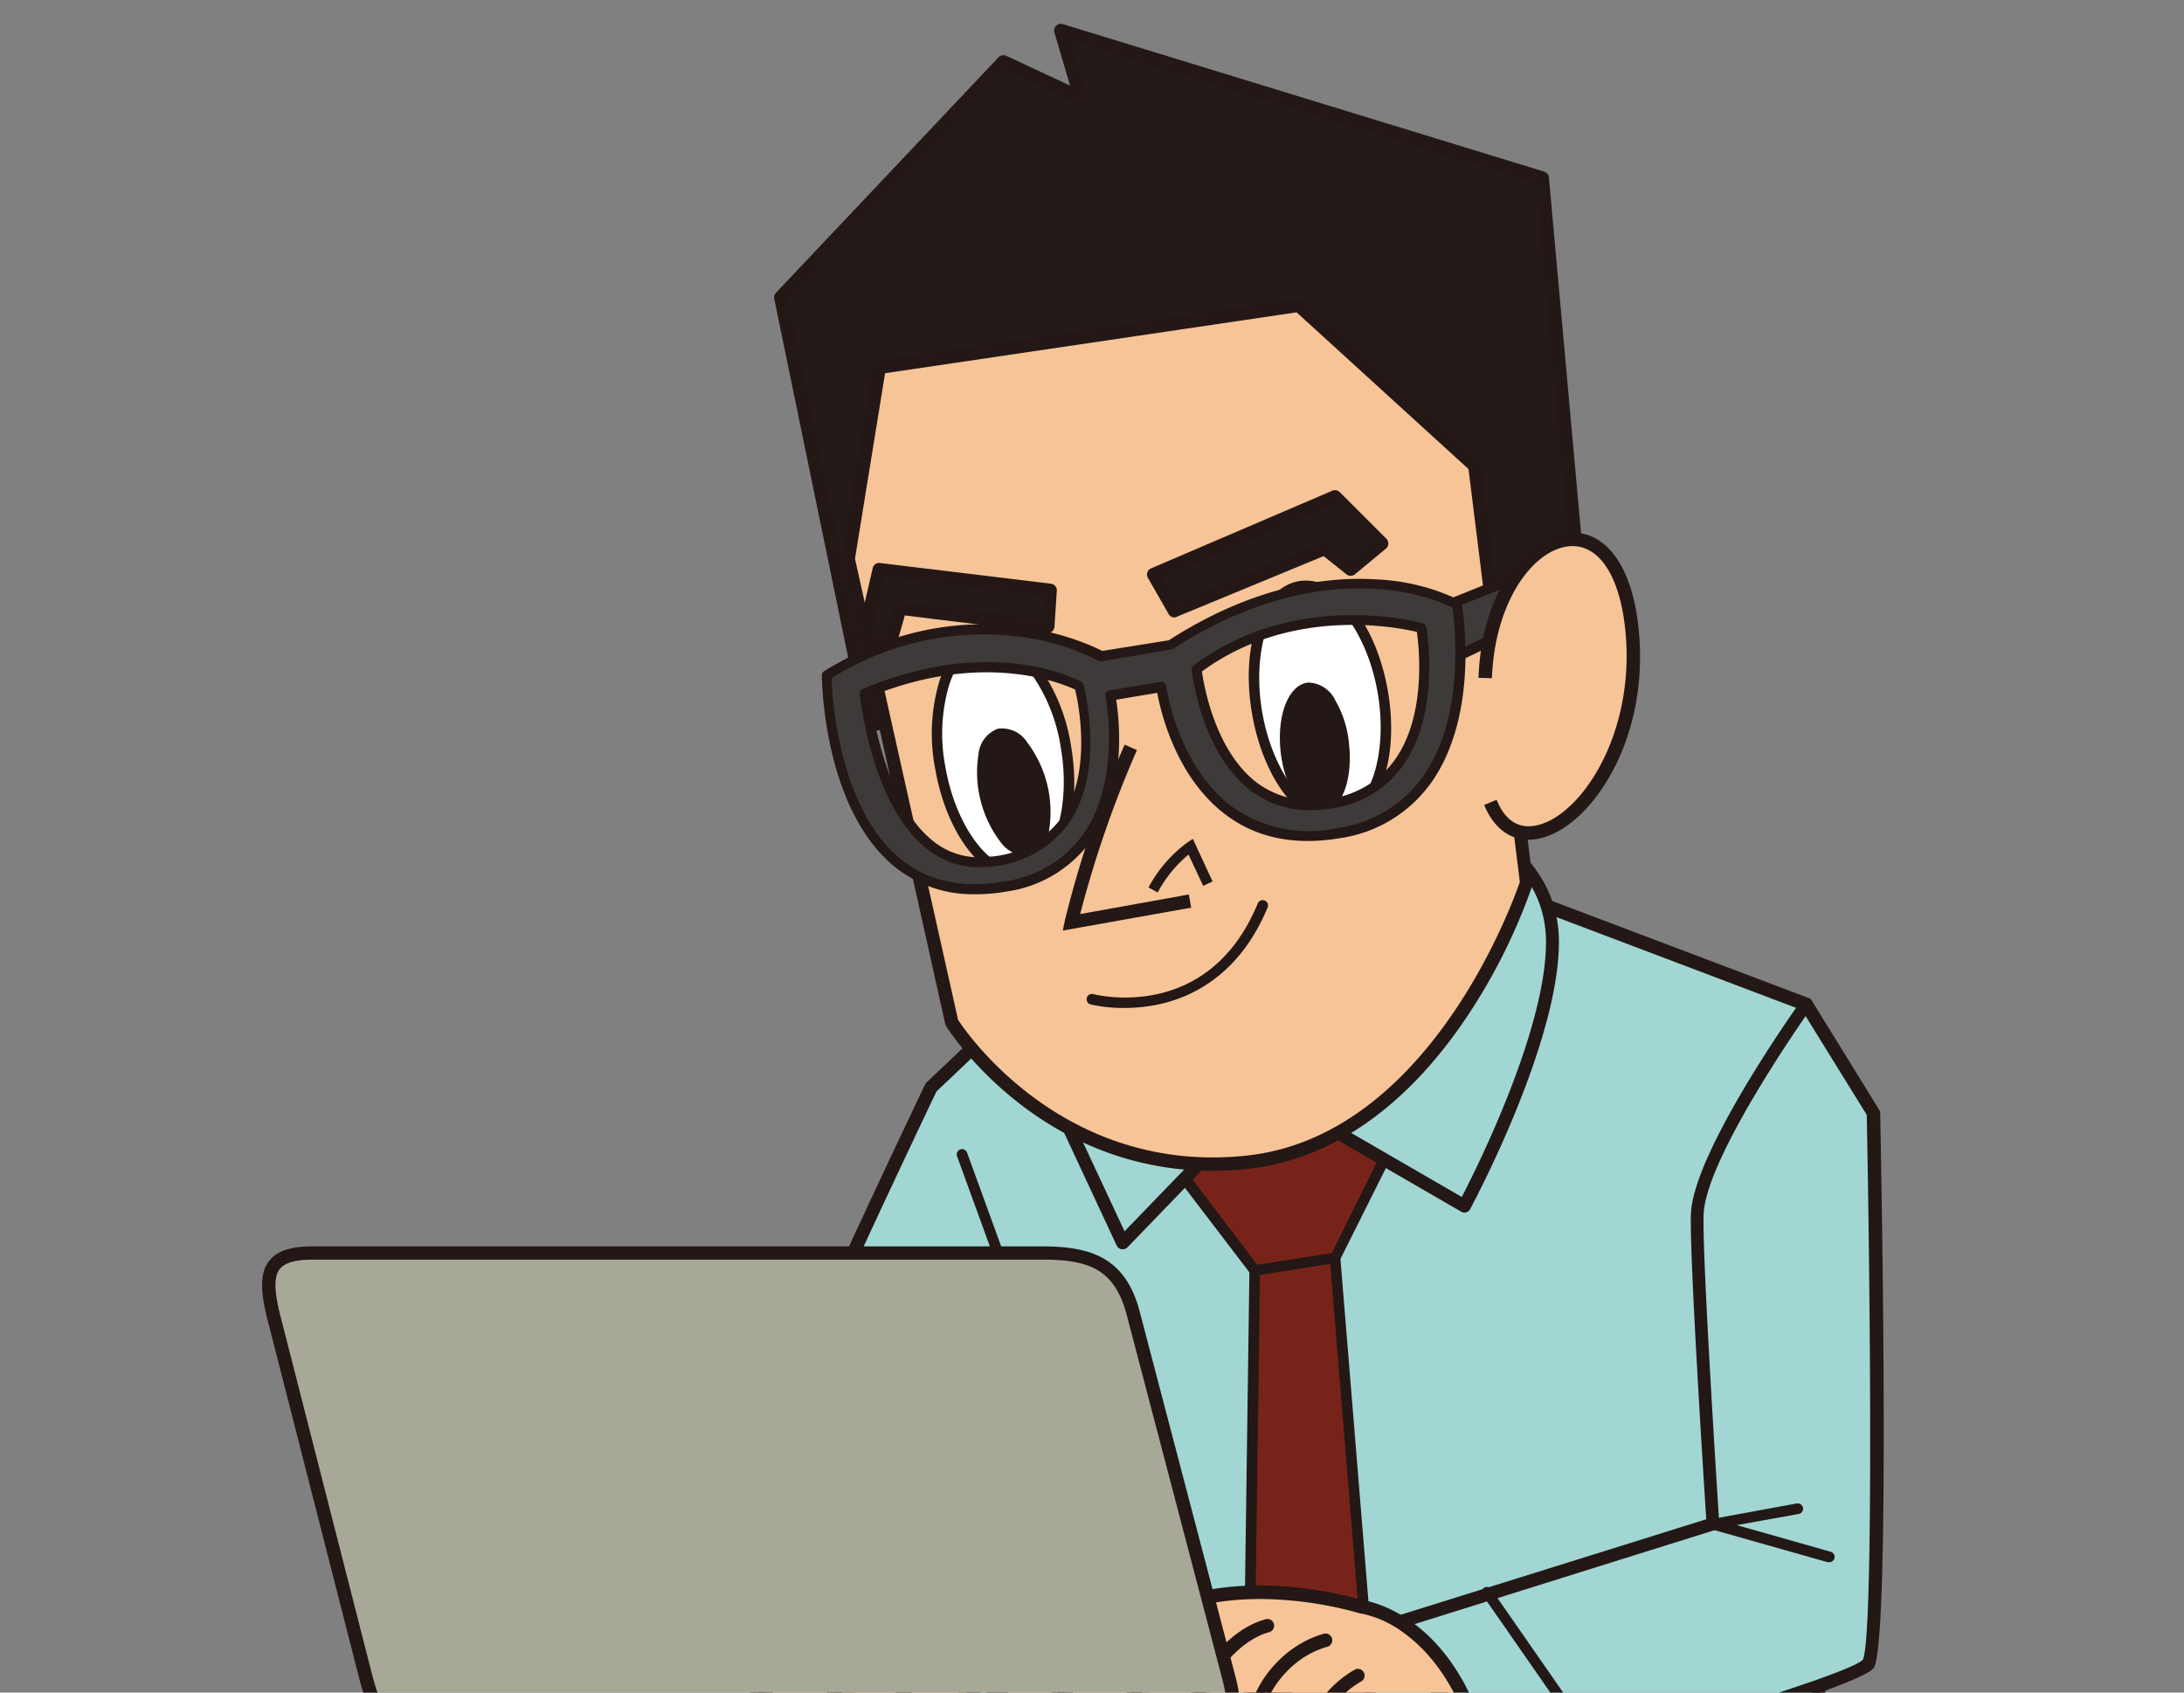 <svg xmlns="http://www.w3.org/2000/svg" xmlns:xlink="http://www.w3.org/1999/xlink" width="200" height="155" viewBox="0 0 200 155">
  <rect x="0" y="0" width="200" height="155" fill="#808080" stroke="none"/>
  <defs>
    <clipPath id="clip-path">
      <rect id="長方形_1289" data-name="長方形 1289" width="200" height="155" transform="translate(860 4514)" fill="#fff"/>
    </clipPath>
  </defs>
  <g id="foot_nav_08" transform="translate(-860 -4514)" clip-path="url(#clip-path)">
    <g id="レイヤー_2" data-name="レイヤー 2" transform="translate(884 4516.18)">
      <g id="レイヤー_3" data-name="レイヤー 3" transform="translate(0 0)">
        <path id="パス_1" data-name="パス 1" d="M161.369,127.137l-35.1-13.277-26.553,3.319-18.5,17.543s-20.4,42.658-20.4,46.959c0,2.842,7.351,12.094,7.351,12.094l12.571-9.01-2.849-3.084L83.181,169.8l1.828,32.755h76.361C165.165,173.141,161.369,127.137,161.369,127.137Z" transform="translate(-19.956 -37.341)" fill="#a1d6d3"/>
        <path id="パス_2" data-name="パス 2" d="M161.077,202.857H84.716a.6.6,0,0,1-.6-.564l-1.693-30.275-4.112,9.252,2.58,2.8a.625.625,0,0,1,.155.47.6.6,0,0,1-.249.423l-12.571,9.01a.6.6,0,0,1-.82-.114c-.759-.961-7.478-9.494-7.478-12.464,0-4.381,19.619-45.467,20.452-47.214A.557.557,0,0,1,80.51,134l18.5-17.55a.6.6,0,0,1,.336-.161l26.56-3.3a.591.591,0,0,1,.289,0l35.1,13.277a.611.611,0,0,1,.383.517c.04.457,3.756,46.4,0,75.534a.6.6,0,0,1-.6.538Zm-75.79-1.176h75.252c3.46-27.615.309-69.937-.04-74.379l-34.6-13.1-26.2,3.279L81.424,134.821c-5.691,11.906-20.284,43.189-20.284,46.6,0,1.854,3.978,7.586,6.867,11.268l11.55-8.278-2.385-2.587a.6.6,0,0,1-.107-.672l5.281-11.879a.6.6,0,0,1,.672-.349.611.611,0,0,1,.49.558Z" transform="translate(-19.664 -37.05)" fill="#231815"/>
        <path id="パス_3" data-name="パス 3" d="M102.765,175.2a.5.5,0,0,1-.464-.316L94.715,154.02a.487.487,0,1,1,.914-.336l7.592,20.869a.49.49,0,0,1-.3.625.449.449,0,0,1-.161.027Z" transform="translate(-31.067 -50.303)" fill="#231815"/>
        <path id="パス_4" data-name="パス 4" d="M127.2,149.164l10.435-1.424,6.638,3.319-5.214,10.434-7.357,1.142-7.35-9.682Z" transform="translate(-40.8 -48.457)" fill="#78231a"/>
        <path id="パス_5" data-name="パス 5" d="M131.454,162.881a.49.49,0,0,1-.39-.195L123.674,153a.5.5,0,0,1,0-.585l2.849-3.8a.47.47,0,0,1,.322-.188L137.3,147a.464.464,0,0,1,.282.047l6.638,3.319a.484.484,0,0,1,.222.672l-5.221,10.435a.464.464,0,0,1-.356.262l-7.35,1.149Zm-6.719-10.172,6.954,9.158L138.5,160.8l4.844-9.776L137.3,148l-10.078,1.344Z" transform="translate(-40.547 -48.212)" fill="#231815"/>
        <path id="パス_6" data-name="パス 6" d="M125.711,137.283l-13.283,13.754L102.47,129.7l4.267-9.487Z" transform="translate(-33.621 -39.425)" fill="#a1d6d3"/>
        <path id="パス_7" data-name="パス 7" d="M112.135,151.353h-.094a.611.611,0,0,1-.45-.336l-9.957-21.366a.585.585,0,0,1,0-.5l4.26-9.487a.6.6,0,0,1,.423-.343.6.6,0,0,1,.524.148l18.981,17.1a.6.6,0,0,1,.195.423.585.585,0,0,1-.168.437l-13.277,13.754A.6.6,0,0,1,112.135,151.353Zm-9.3-21.944,9.474,20.3,12.242-12.679-17.9-16.125Z" transform="translate(-33.329 -39.13)" fill="#231815"/>
        <path id="パス_8" data-name="パス 8" d="M137.06,133.575l18.02,10.435s8.063-14.977,8.063-24.188c0-8.063-8.063-10.912-8.063-10.912Z" transform="translate(-44.971 -35.717)" fill="#a1d6d3"/>
        <path id="パス_9" data-name="パス 9" d="M154.786,144.278a.618.618,0,0,1-.3-.081l-18.02-10.434a.6.6,0,0,1-.289-.4.612.612,0,0,1,.108-.477l18.02-24.658a.6.6,0,0,1,.672-.215c.081.034,8.459,3.084,8.459,11.476,0,9.252-7.8,23.852-8.13,24.47a.6.6,0,0,1-.37.3.673.673,0,0,1-.148.02Zm-17.147-11.214,16.9,9.783c1.431-2.741,7.713-15.366,7.713-23.328,0-6.6-5.651-9.494-7.256-10.179Z" transform="translate(-44.677 -35.414)" fill="#231815"/>
        <path id="パス_10" data-name="パス 10" d="M91.1,3.762,70.7,25.343l8.063,39.124,65.456-8.3-3.8-41.738L96.313.92l1.9,6.161Z" transform="translate(-23.198 -0.285)" fill="#241a17"/>
        <path id="パス_11" data-name="パス 11" d="M78.464,64.776a.618.618,0,0,1-.6-.49L69.8,25.154a.6.6,0,0,1,.155-.544L90.35,3.029a.618.618,0,0,1,.672-.134l5.866,2.735L95.463.784A.618.618,0,0,1,96.2-.008l44.11,13.518a.611.611,0,0,1,.43.531l3.776,41.765a.618.618,0,0,1-.538.672L78.545,64.769ZM71.073,25.221l7.881,38.258,64.3-8.157-3.709-40.73L96.948,1.537,98.5,6.59a.611.611,0,0,1-.847.739L90.935,4.2Z" transform="translate(-22.899 0.026)" fill="#231815"/>
        <path id="パス_12" data-name="パス 12" d="M79.88,61.554,89.367,104s9.01,14.7,27.03,12.806S142.01,91.178,142.01,91.178L137.266,53,121.141,38.3,82.729,44.011Z" transform="translate(-26.21 -12.549)" fill="#f7c498"/>
        <path id="パス_13" data-name="パス 13" d="M112.971,117.285c-16.125,0-24.329-13.122-24.417-13.263l-.074-.188L79,61.269v-.114l2.9-17.987,39.151-5.8,16.508,15.05v.228l4.757,38.3-.04.128a53.141,53.141,0,0,1-6.121,12.249c-5.536,8.224-12.45,12.994-20.009,13.787A31.069,31.069,0,0,1,112.971,117.285ZM89.656,103.457c.759,1.169,9.675,14.2,26.392,12.437S140.465,92.68,141.1,90.833l-4.7-37.814L120.657,38.667,82.971,44.243,80.216,61.236Z" transform="translate(-25.921 -12.244)" fill="#231815"/>
        <ellipse id="楕円形_1" data-name="楕円形 1" cx="5.832" cy="10.797" rx="5.832" ry="10.797" transform="translate(60.246 57.539) rotate(-9.91)" fill="#fff"/>
        <path id="パス_14" data-name="パス 14" d="M99.1,105.642c-3.272,0-6.484-4.233-7.505-10.078a16.851,16.851,0,0,1,.383-8.063c.793-2.372,2.177-3.843,3.89-4.139h0c1.713-.3,3.507.611,5.059,2.573a16.945,16.945,0,0,1,3.091,7.445c1.088,6.222-.793,11.577-4.273,12.181A3.5,3.5,0,0,1,99.1,105.642ZM96.507,84.269a2.8,2.8,0,0,0-.477.04h0c-1.344.242-2.473,1.485-3.151,3.514a15.857,15.857,0,0,0-.349,7.579c.961,5.516,4.193,9.756,7.055,9.252s4.461-5.583,3.5-11.093a15.843,15.843,0,0,0-2.9-7.015C99.013,85.062,97.723,84.269,96.507,84.269Zm-.558-.423Z" transform="translate(-29.949 -27.316)" fill="#231815"/>
        <path id="パス_15" data-name="パス 15" d="M99.616,96.711c-1.438.37-2.016,3.057-1.236,6.047s2.526,5.046,3.964,4.7,2.016-3.057,1.23-6.007S101.047,96.348,99.616,96.711Z" transform="translate(-32.165 -31.701)" fill="#231815"/>
        <path id="パス_16" data-name="パス 16" d="M101.851,107.687a3.124,3.124,0,0,1-2.264-1.3,10.562,10.562,0,0,1-2.016-7.962,2.762,2.762,0,0,1,1.781-2.4h0a2.729,2.729,0,0,1,2.688,1.25,10.562,10.562,0,0,1,2.016,7.962,2.752,2.752,0,0,1-1.781,2.4A2.063,2.063,0,0,1,101.851,107.687Zm-2.063-10.75a.752.752,0,0,0-.215,0h0c-.5.128-.9.732-1.088,1.666a9.662,9.662,0,0,0,1.828,7.162c.611.726,1.256,1.068,1.754.941s.9-.732,1.088-1.666a8.694,8.694,0,0,0-.195-3.763,8.815,8.815,0,0,0-1.626-3.4,2.284,2.284,0,0,0-1.579-.961Zm-.329-.437Z" transform="translate(-31.974 -31.47)" fill="#231815"/>
        <ellipse id="楕円形_2" data-name="楕円形 2" cx="5.832" cy="10.797" rx="5.832" ry="10.797" transform="translate(89.266 52.526) rotate(-9.91)" fill="#fff"/>
        <path id="パス_17" data-name="パス 17" d="M142.288,98.179c-3.265,0-6.477-4.233-7.5-10.078-1.088-6.222.786-11.577,4.267-12.188h0c3.487-.6,7.068,3.8,8.157,10.018s-.793,11.577-4.273,12.188A3.508,3.508,0,0,1,142.288,98.179Zm-3.064-21.326h0c-2.862.5-4.468,5.583-3.507,11.093s4.193,9.749,7.062,9.245,4.461-5.577,3.5-11.093-4.186-9.742-7.055-9.245Z" transform="translate(-44.124 -24.872)" fill="#231815"/>
        <path id="パス_18" data-name="パス 18" d="M141.565,90.466c-1.471.161-2.4,2.741-2.076,5.772s1.781,5.375,3.252,5.2,2.4-2.741,2.076-5.765S143.036,90.312,141.565,90.466Z" transform="translate(-45.747 -29.663)" fill="#231815"/>
        <path id="パス_19" data-name="パス 19" d="M142.368,101.691c-1.68,0-3.239-2.412-3.581-5.63-.356-3.359.739-6.1,2.5-6.3h0a2.8,2.8,0,0,1,2.506,1.626,9.608,9.608,0,0,1,1.263,4.031c.356,3.359-.739,6.1-2.493,6.289Zm-.894-10.985h-.087c-1.041.114-1.975,2.3-1.66,5.254s1.707,4.9,2.728,4.777,1.975-2.291,1.66-5.247a8.735,8.735,0,0,0-1.122-3.595C142.516,91.129,141.965,90.706,141.475,90.706Zm-.141-.47Z" transform="translate(-45.515 -29.432)" fill="#231815"/>
        <path id="パス_20" data-name="パス 20" d="M99.073,76.225,83.424,74.33,82,80.491l2.372.712.947-3.319,13.518,1.66Z" transform="translate(-26.905 -24.371)" fill="#241a17"/>
        <path id="パス_21" data-name="パス 21" d="M84.072,81.533a.731.731,0,0,1-.175,0l-2.372-.712A.611.611,0,0,1,81.1,80.1l1.424-6.168a.6.6,0,0,1,.672-.47l15.648,1.895a.611.611,0,0,1,.538.672L99.169,79.3a.625.625,0,0,1-.222.43.612.612,0,0,1-.464.134l-13.015-1.6-.806,2.815a.6.6,0,0,1-.3.37.591.591,0,0,1-.3.081ZM82.426,79.78l1.223.37.779-2.688a.625.625,0,0,1,.672-.443L97.973,78.6l.155-2.1L83.595,74.714Z" transform="translate(-26.605 -24.083)" fill="#231815"/>
        <path id="パス_22" data-name="パス 22" d="M121.53,71.555l1.895,3.319,13.754-5.691,2.372,1.9,2.849-2.372-4.267-4.273Z" transform="translate(-39.875 -21.126)" fill="#241a17"/>
        <path id="パス_23" data-name="パス 23" d="M123.124,75.194a.618.618,0,0,1-.531-.309l-1.9-3.319a.631.631,0,0,1-.047-.5.6.6,0,0,1,.343-.37l16.6-7.115a.618.618,0,0,1,.672.134l4.267,4.267a.611.611,0,0,1-.04.907l-2.835,2.352a.618.618,0,0,1-.779,0l-2.09-1.666-13.438,5.55a.565.565,0,0,1-.215.074ZM122.1,71.553l1.29,2.251,13.25-5.483a.6.6,0,0,1,.618.087l2.016,1.586,1.942-1.619-3.548-3.5Z" transform="translate(-39.574 -20.828)" fill="#231815"/>
        <path id="パス_24" data-name="パス 24" d="M171.5,72.92,159.65,77.657v5.221l10.9-5.221Z" transform="translate(-52.383 -23.908)" fill="#3e3a39"/>
        <path id="パス_25" data-name="パス 25" d="M159.417,83.114a.45.45,0,0,1-.255-.074.477.477,0,0,1-.222-.4v-5.2a.484.484,0,0,1,.3-.437l11.839-4.764a.47.47,0,0,1,.477.074.477.477,0,0,1,.161.457l-.947,4.744a.464.464,0,0,1-.255.336l-10.858,5.214A.443.443,0,0,1,159.417,83.114Zm.47-5.375v4.146l10.018-4.791.732-3.655Z" transform="translate(-52.15 -23.675)" fill="#231815"/>
        <path id="パス_26" data-name="パス 26" d="M93.356,104c12.692-2.311,9.574-17.469,9.574-17.469l4.7-.786s2.11,15.789,16.226,13.391,10.824-20.963,10.824-20.963-10.972-6.134-26.2,3.716l-6.37,1.082s-11.55-6.632-25.142,1.76C76.935,84.706,77.1,106.952,93.356,104Zm17.469-19.861c9.312-7.035,20.587-3.8,20.587-3.8s2.607,14.224-8.251,16.072-12.349-12.255-12.349-12.255Zm-30.363,2.19c11.845-4.979,19.579-.672,19.579-.672s3.991,14.735-8.244,16.072C82.069,102.807,80.463,86.325,80.463,86.325Z" transform="translate(-25.254 -25.011)" fill="#3e3a39"/>
        <path id="パス_27" data-name="パス 27" d="M90.286,104.507a11.321,11.321,0,0,1-7.391-2.573c-6.443-5.335-6.6-16.952-6.6-17.469a.45.45,0,0,1,.215-.39c12.833-7.922,24.04-2.58,25.458-1.848l6.094-.974c7.942-5.113,14.721-5.852,19.015-5.577a19.29,19.29,0,0,1,7.579,1.895.47.47,0,0,1,.228.323c.067.4,1.713,10-2.768,16.367a12.437,12.437,0,0,1-8.426,5.12c-4.031.672-7.505,0-10.314-2.083-4.656-3.427-6.047-9.5-6.37-11.234l-3.763.632c.282,1.76,1,8.063-2.157,12.712a11.524,11.524,0,0,1-7.868,4.851,16.123,16.123,0,0,1-2.929.249ZM77.177,84.74c.06,1.733.672,11.852,6.269,16.488,2.533,2.1,5.765,2.8,9.608,2.1h0a10.668,10.668,0,0,0,7.277-4.461c3.406-5.032,1.948-12.41,1.935-12.484a.457.457,0,0,1,.067-.349.477.477,0,0,1,.3-.195l4.663-.786a.464.464,0,0,1,.349.081.49.49,0,0,1,.181.309c0,.074,1.048,7.391,6.087,11.086a12.178,12.178,0,0,0,9.615,1.915,11.556,11.556,0,0,0,7.834-4.744c3.9-5.536,2.869-14,2.688-15.454a19.552,19.552,0,0,0-7.1-1.7c-4.159-.262-10.75.477-18.484,5.483a.37.37,0,0,1-.168.067l-6.376,1.082a.477.477,0,0,1-.3-.054,21.816,21.816,0,0,0-7.344-2.217,26.1,26.1,0,0,0-17.106,3.83Zm13.505,17.288a7.532,7.532,0,0,1-4.865-1.754c-5-4.031-5.993-13.707-6.047-14.11a.45.45,0,0,1,.275-.464c11.919-5.012,19.66-.826,19.982-.672a.47.47,0,0,1,.222.282c.081.309,2.016,7.74-1.3,12.645a9.772,9.772,0,0,1-7.337,4.031A8.911,8.911,0,0,1,90.682,102.027ZM80.731,86.4c.222,1.733,1.458,9.756,5.664,13.169a6.719,6.719,0,0,0,5.153,1.505,8.9,8.9,0,0,0,6.719-3.608c2.829-4.146,1.505-10.522,1.223-11.7C98.268,85.2,91.1,82.166,80.731,86.4ZM121.045,96.82a8.835,8.835,0,0,1-5.456-1.794c-4.589-3.487-5.375-10.75-5.429-11.059a.457.457,0,0,1,.181-.41c9.407-7.088,20.829-3.9,20.97-3.877a.457.457,0,0,1,.322.356c.06.316,1.344,7.713-2.076,12.625a9.6,9.6,0,0,1-6.538,3.984,11.907,11.907,0,0,1-2,.175Zm-9.944-12.7c.181,1.3,1.223,7.283,5.039,10.179a8.392,8.392,0,0,0,6.719,1.451,8.735,8.735,0,0,0,5.946-3.608c2.862-4.085,2.177-10.267,1.975-11.657-1.774-.423-11.523-2.379-19.7,3.635Z" transform="translate(-25.032 -24.796)" fill="#231815"/>
        <path id="パス_28" data-name="パス 28" d="M115.746,98.55a98.519,98.519,0,0,0-5.436,16.031l10.858-1.955" transform="translate(-36.194 -32.318)" fill="#f7c498"/>
        <path id="パス_29" data-name="パス 29" d="M109.13,115.246l.188-.9A97.06,97.06,0,0,1,114.8,98.22l1.122.5a100.415,100.415,0,0,0-5.2,15.017l9.951-1.794.215,1.209Z" transform="translate(-35.807 -32.209)" fill="#231815"/>
        <path id="パス_30" data-name="パス 30" d="M121.653,115.965l-.833-.45a12.161,12.161,0,0,1,3.6-4.152l.457-.3,1.807,3.9-.86.4-1.344-2.862a11.805,11.805,0,0,0-2.829,3.474Z" transform="translate(-39.642 -36.422)" fill="#231815"/>
        <path id="パス_31" data-name="パス 31" d="M115.836,129.287a13.512,13.512,0,0,1-3.118-.329.49.49,0,0,1,.242-.947c.43.114,10.562,2.594,15.077-8.251a.49.49,0,1,1,.9.376c-2.533,6.047-6.806,8.15-9.951,8.822A14.915,14.915,0,0,1,115.836,129.287Z" transform="translate(-36.875 -39.162)" fill="#231815"/>
        <path id="パス_32" data-name="パス 32" d="M166.71,82.947c.47-12.806,11.382-18.02,13.277-5.691,2.251,14.654-9.487,25.136-12.806,17.073" transform="translate(-54.699 -23.03)" fill="#f7c498"/>
        <path id="パス_33" data-name="パス 33" d="M170.386,97.445c-1.774,0-3.218-1.109-4.078-3.185l1.142-.47c.813,2.016,2.17,2.768,3.917,2.278,4.159-1.156,9.232-9.144,7.713-19.021-.672-4.2-2.446-6.618-4.871-6.484-3.252.188-6.92,4.865-7.189,12.094l-1.23-.04c.3-8.063,4.475-13.068,8.345-13.29,3.091-.181,5.375,2.634,6.155,7.525,1.646,10.7-3.89,19.088-8.594,20.4A4.783,4.783,0,0,1,170.386,97.445Z" transform="translate(-54.397 -22.726)" fill="#231815"/>
        <path id="パス_34" data-name="パス 34" d="M142.3,168.21l-7.357,1.142-.706,51.03h12.329Z" transform="translate(-44.045 -55.174)" fill="#78231a"/>
        <path id="パス_35" data-name="パス 35" d="M146.33,220.628H133.994a.47.47,0,0,1-.343-.148.464.464,0,0,1-.141-.343l.712-51.03a.484.484,0,0,1,.41-.47l7.351-1.149a.5.5,0,0,1,.376.1.49.49,0,0,1,.188.343l4.267,52.173a.47.47,0,0,1-.128.37.484.484,0,0,1-.356.155Zm-11.819-.974H145.8L141.62,168.5l-6.43,1.008Z" transform="translate(-43.806 -54.935)" fill="#231815"/>
        <path id="パス_36" data-name="パス 36" d="M191.479,133.62s-9.487,13.283-9.957,18.974c-.249,2.983,1.418,28.609,1.418,28.609l-30.349,9.487,12.329,13.734s30.826-8.533,32.251-10.435.477-50.432.477-50.432Z" transform="translate(-50.066 -43.824)" fill="#a1d6d3"/>
        <path id="パス_37" data-name="パス 37" d="M164.626,204.763a.625.625,0,0,1-.45-.2l-12.329-13.754a.611.611,0,0,1-.128-.564.591.591,0,0,1,.4-.41l29.906-9.346c-.235-3.608-1.626-25.424-1.391-28.22.477-5.792,9.675-18.719,10.078-19.27a.6.6,0,0,1,1,.034L197.865,143a.631.631,0,0,1,.087.309c.222,11.422.84,48.887-.6,50.8s-27.386,9.218-32.567,10.649A.671.671,0,0,1,164.626,204.763ZM153.365,190.7l11.422,12.766c11.751-3.259,30.41-8.8,31.579-10.119.934-1.828.726-30.779.356-49.888l-5.6-9.05c-1.975,2.862-8.936,13.223-9.326,17.933-.242,2.909,1.4,28.267,1.418,28.529a.6.6,0,0,1-.417.611Z" transform="translate(-49.773 -43.539)" fill="#231815"/>
        <path id="パス_38" data-name="パス 38" d="M132.543,224.39s7.579,6.168,14.237,2.184c-3.359-10.529-10.542-11.476-10.542-11.476-22.737-6.262-31.579,11.026-26.876,13.754,3.42,2.016,5.825-7.492,9.709-8.634Z" transform="translate(-35.482 -70.112)" fill="#f7c498"/>
        <path id="パス_39" data-name="パス 39" d="M109.99,229.45a2.526,2.526,0,0,1-1.27-.37c-1.653-.961-1.982-3.359-.847-6.047,1.445-3.427,4.791-6.544,8.963-8.331,5.375-2.318,12.027-2.493,19.223-.517.672.108,7.693,1.438,11,11.893l.148.464-.417.255c-2.889,1.727-6.4,1.881-10.152.443a19.6,19.6,0,0,1-4.7-2.6l-13.2-4.085c-1.458.544-2.775,2.54-4.031,4.475C113.255,227.213,111.77,229.45,109.99,229.45Zm16.623-15.386c-9.837,0-15.769,5.086-17.6,9.454-.873,2.069-.739,3.877.329,4.5,1.3.753,2.5-.88,4.327-3.662,1.451-2.19,2.943-4.455,4.9-5.032l.181-.047,13.787,4.26.094.074c.067.06,7,5.583,13.1,2.372-1.66-4.925-4.2-7.525-6.047-8.849a9.829,9.829,0,0,0-3.816-1.734h-.081a34.375,34.375,0,0,0-9.171-1.337Z" transform="translate(-35.175 -69.812)" fill="#231815"/>
        <path id="パス_40" data-name="パス 40" d="M124.628,218.3c-5.543,1.518-9.487,11.382-6.1,12.329,4.072,1.142,4.811-7.021,9.064-9.1" transform="translate(-38.478 -71.609)" fill="#f7c498"/>
        <path id="パス_41" data-name="パス 41" d="M118.994,231.056a3.359,3.359,0,0,1-.927-.134c-.672-.175-1.713-.779-1.707-2.809,0-3.454,3.292-9.467,7.807-10.7a.613.613,0,1,1,.323,1.182c-3.8,1.041-6.894,6.5-6.9,9.521,0,.927.269,1.478.806,1.626,1.693.477,2.688-1.109,4.146-3.742,1.122-2.016,2.4-4.307,4.475-5.321a.614.614,0,1,1,.544,1.1c-1.733.847-2.856,2.869-3.944,4.824C122.387,228.8,121.124,231.056,118.994,231.056Z" transform="translate(-38.179 -71.309)" fill="#231815"/>
        <path id="パス_42" data-name="パス 42" d="M133.406,218.3c-5.55,1.518-9.494,11.382-6.1,12.329,4.031,1.142,4.8-7.021,9.057-9.1" transform="translate(-41.357 -71.609)" fill="#f7c498"/>
        <path id="パス_43" data-name="パス 43" d="M127.8,231.056a3.358,3.358,0,0,1-.934-.134c-.672-.175-1.713-.779-1.707-2.809,0-3.454,3.292-9.467,7.814-10.7a.613.613,0,1,1,.322,1.183c-3.8,1.041-6.9,6.5-6.907,9.521,0,.927.269,1.478.806,1.626,1.7.477,2.688-1.109,4.146-3.742,1.129-2.016,2.405-4.307,4.482-5.321a.613.613,0,0,1,.538,1.1c-1.727.847-2.856,2.869-3.944,4.824C131.194,228.8,129.93,231.056,127.8,231.056Z" transform="translate(-41.066 -71.309)" fill="#231815"/>
        <path id="パス_44" data-name="パス 44" d="M141.846,220.27c-5.55,1.518-8.385,8.735-4.992,9.682,4.031,1.135,3.7-4.367,7.948-6.45" transform="translate(-44.422 -72.255)" fill="#f7c498"/>
        <path id="パス_45" data-name="パス 45" d="M137.58,230.427a4.469,4.469,0,0,1-1.189-.175,2.688,2.688,0,0,1-1.915-2.8c0-2.923,2.849-6.954,6.914-8.063a.618.618,0,0,1,.323,1.189c-3.709,1.015-6,4.7-6.007,6.88a1.451,1.451,0,0,0,1.021,1.606c1.754.5,2.385-.4,3.554-2.284a9.863,9.863,0,0,1,3.957-4.125.618.618,0,0,1,.538,1.109,8.712,8.712,0,0,0-3.447,3.662C140.408,228.9,139.475,230.427,137.58,230.427Z" transform="translate(-44.12 -71.964)" fill="#231815"/>
        <path id="パス_46" data-name="パス 46" d="M208.119,207.012a.464.464,0,0,1-.134,0l-10.589-3a.477.477,0,0,1-.356-.49.491.491,0,0,1,.4-.457l7.747-1.424a.5.5,0,0,1,.571.4.484.484,0,0,1-.4.564l-5.657,1.021,8.587,2.439a.484.484,0,0,1-.134.954Z" transform="translate(-64.65 -66.139)" fill="#231815"/>
        <path id="パス_47" data-name="パス 47" d="M75.861,213.965c10.6-3.433,20.157,3.312,19.411,9.077s-9.071-3.89-9.071-3.89,3.265,5.906.544,8.647-6.531-7.351-6.531-7.351,3.447,7.492.544,8.647-5.987-6.484-5.987-6.484,3.81,6.336.544,6.773S61.167,218.715,75.861,213.965Z" transform="translate(-22.433 -69.881)" fill="#f7c498"/>
        <path id="パス_48" data-name="パス 48" d="M74.837,229.711c-2.2,0-6.323-3.359-7.23-7.33-.538-2.372-.242-6.719,7.754-9.326a17.774,17.774,0,0,1,16.757,2.688c2.513,2.083,3.776,4.656,3.474,7.068a2.444,2.444,0,0,1-1.532,2.3c-1.733.524-4.4-1.579-6.343-3.447.578,2.016.82,4.609-.826,6.269a2.016,2.016,0,0,1-1.875.611,5.428,5.428,0,0,1-2.775-2.412,4.65,4.65,0,0,1-.262,1.908,2.271,2.271,0,0,1-1.29,1.344c-1.344.538-2.688-.309-3.749-1.572a2.554,2.554,0,0,1-.215.8,1.975,1.975,0,0,1-1.633,1.1A1.515,1.515,0,0,1,74.837,229.711Zm6.551-16.34a18.1,18.1,0,0,0-5.637.914h0c-5.3,1.713-7.693,4.428-6.914,7.854.806,3.581,4.7,6.531,6.094,6.343a.771.771,0,0,0,.672-.4,4.151,4.151,0,0,0-.37-2.755,26.991,26.991,0,0,1-1.344-2.755.672.672,0,0,1,.3-.8.625.625,0,0,1,.82.235,19.042,19.042,0,0,1,1.344,2.688c1.149,2.016,2.688,3.984,3.89,3.514a1.048,1.048,0,0,0,.591-.625c.524-1.344-.222-3.937-.894-5.745-.316-.732-.531-1.283-.6-1.471a.626.626,0,0,1,1.156-.484c.081.168.343.759.672,1.565,1.135,2.56,2.856,5.6,4.152,5.872a.732.732,0,0,0,.719-.269c2.352-2.372-.618-7.848-.672-7.9a.632.632,0,0,1,1.028-.712c2.19,2.526,5.906,5.906,7.324,5.476.336-.107.558-.524.672-1.256.249-1.975-.853-4.139-3.03-5.94a15.729,15.729,0,0,0-9.978-3.346Zm-5.832.316Z" transform="translate(-22.127 -69.568)" fill="#231815"/>
        <path id="パス_49" data-name="パス 49" d="M84.328,214.459H17.454c-4.434,0-6.457-3.628-7.639-8.063L1.564,174.145C.381,169.711.455,167.5,4.923,167.5H71.8c4.435,0,7.109,1.021,8.3,5.456l8.735,33.44C90.019,210.837,88.762,214.459,84.328,214.459Z" transform="translate(-0.301 -54.941)" fill="#a7a897"/>
        <path id="パス_50" data-name="パス 50" d="M84.027,214.778H17.154c-5.375,0-7.256-4.864-8.237-8.52L.672,174c-.753-2.788-1.015-4.777-.034-6.047.705-.92,1.962-1.344,3.951-1.344H71.463c4.387,0,7.579,1,8.889,5.906l8.775,33.44c.773,2.889.524,5.375-.672,6.934a5.3,5.3,0,0,1-4.428,1.888ZM4.589,167.826c-1.552,0-2.526.282-2.976.867-.672.873-.39,2.627.249,5l8.244,32.251c1.411,5.254,3.581,7.6,7.048,7.6H84.027a4.078,4.078,0,0,0,3.433-1.418c.981-1.277,1.149-3.359.477-5.872l-8.775-33.44c-1.122-4.2-3.574-4.992-7.7-4.992Z" transform="translate(-0.001 -54.649)" fill="#231815"/>
        <rect id="長方形_1" data-name="長方形 1" width="35.684" height="5.691" transform="translate(85.807 159.518)" fill="#a7a897"/>
        <path id="パス_51" data-name="パス 51" d="M163.092,243.39H127.408a.618.618,0,0,1-.618-.611v-5.691a.618.618,0,0,1,.618-.618h35.684a.618.618,0,0,1,.618.618v5.691A.618.618,0,0,1,163.092,243.39Zm-35.073-1.23h34.461V237.7H128.02Z" transform="translate(-41.601 -77.57)" fill="#231815"/>
        <rect id="長方形_2" data-name="長方形 2" width="68.654" height="5.691" transform="translate(17.153 159.518)" fill="#a7a897"/>
        <path id="パス_52" data-name="パス 52" d="M93.882,243.39H25.228a.618.618,0,0,1-.618-.611v-5.691a.618.618,0,0,1,.618-.618H93.882a.618.618,0,0,1,.611.618v5.691A.611.611,0,0,1,93.882,243.39Zm-68.043-1.23H93.264V237.7H25.84Z" transform="translate(-8.075 -77.57)" fill="#231815"/>
        <path id="パス_53" data-name="パス 53" d="M176.823,228.533a.5.5,0,0,1-.4-.208l-10.112-14.546a.484.484,0,0,1,.121-.672.477.477,0,0,1,.672.121l10.119,14.56a.484.484,0,0,1-.121.672A.463.463,0,0,1,176.823,228.533Z" transform="translate(-54.539 -69.876)" fill="#231815"/>
      </g>
    </g>
  </g>
</svg>
